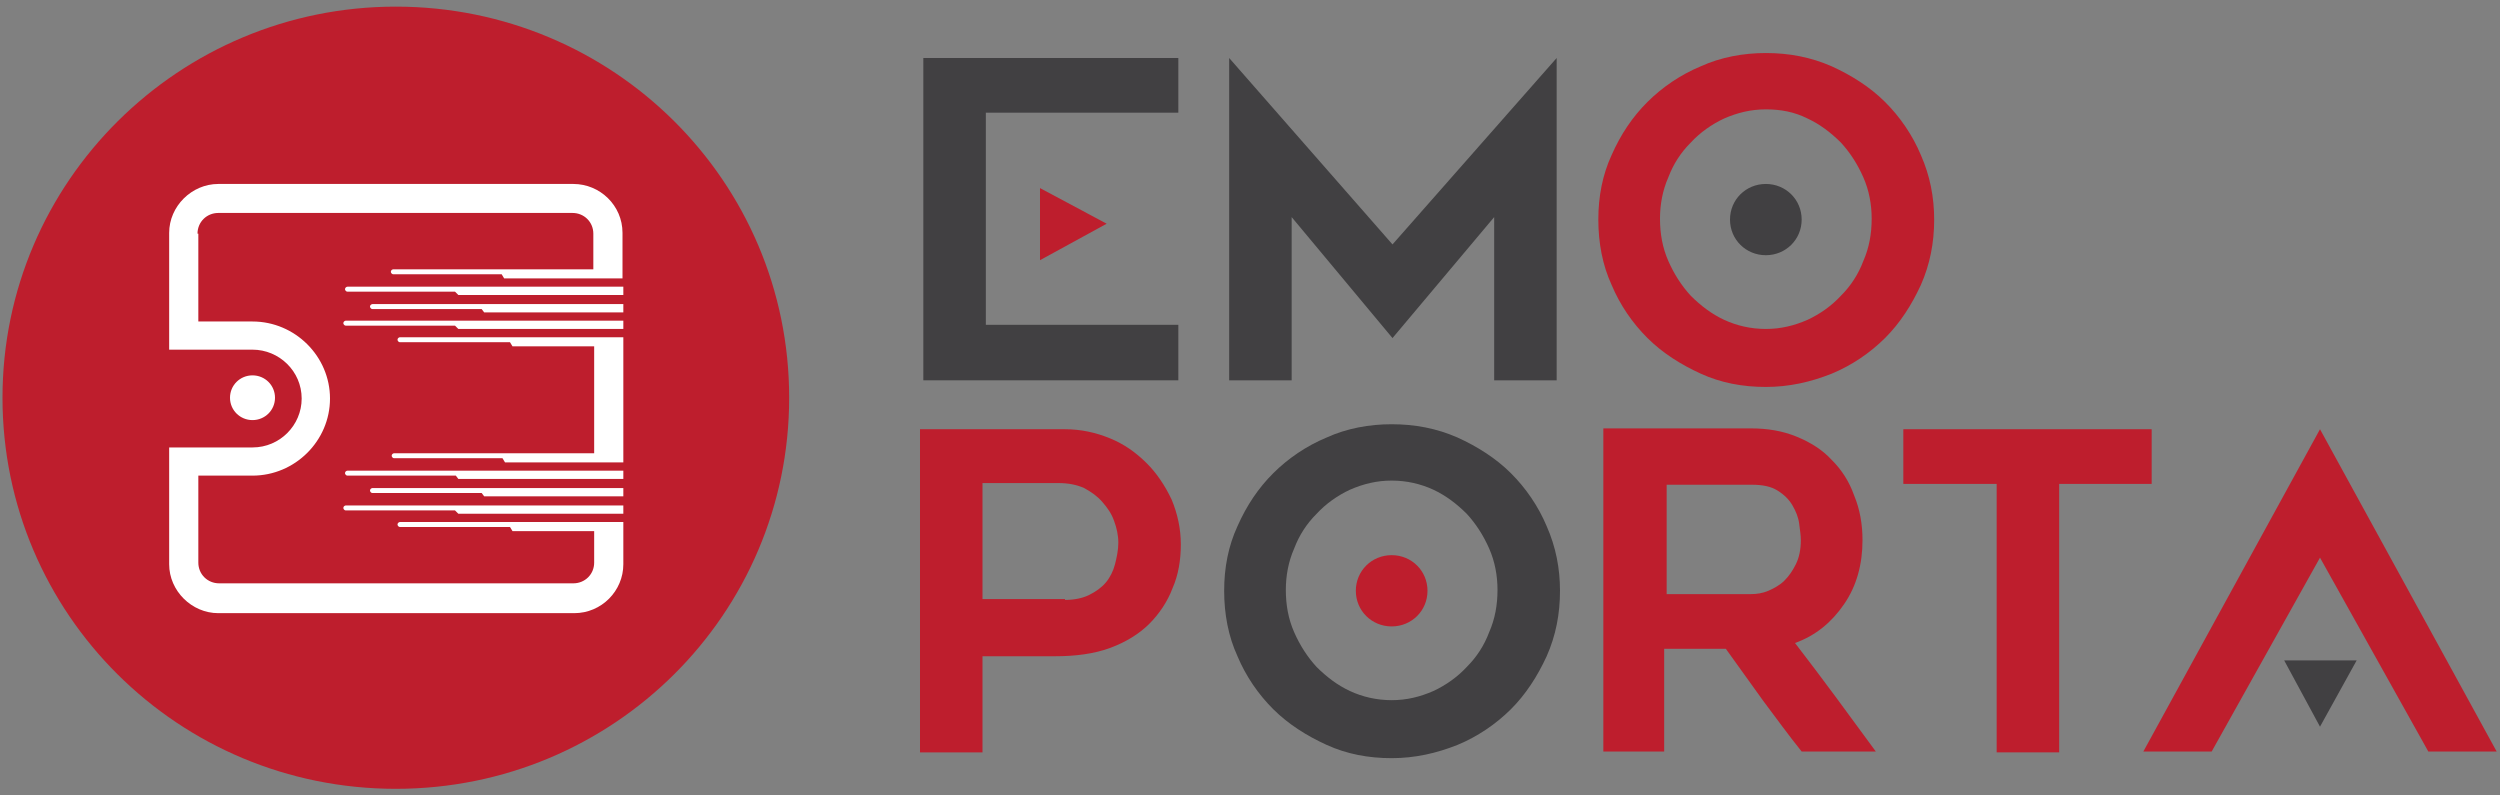 <svg width="132" height="42" viewBox="0 0 132 42" fill="none" xmlns="http://www.w3.org/2000/svg">
<rect x="0" y="0" width="132" height="42" fill="#808080" stroke="none"/>
<g clip-path="url(#clip0_51_229)">
<path fill-rule="evenodd" clip-rule="evenodd" d="M20.9 0.35C32.384 0.35 41.668 9.581 41.668 21C41.668 32.419 32.384 41.65 20.9 41.65C9.416 41.65 0.132 32.419 0.132 21C0.132 9.581 9.46 0.35 20.9 0.35Z" fill="#BE1E2D"/>
<path d="M13.332 19.819C12.672 19.819 12.144 20.344 12.144 21C12.144 21.656 12.672 22.181 13.332 22.181C13.992 22.181 14.52 21.656 14.52 21C14.52 20.344 13.992 19.819 13.332 19.819ZM24.2 25.288H32.912V24.85H24.068H18.348C18.304 24.85 18.216 24.894 18.216 24.981C18.216 25.025 18.26 25.113 18.348 25.113H23.276H24.068L24.2 25.288ZM25.564 26.206H32.912V25.769H25.432H19.668C19.624 25.769 19.536 25.812 19.536 25.9C19.536 25.944 19.58 26.031 19.668 26.031H24.64H25.432L25.564 26.206ZM24.2 27.125H32.912V26.688H24.068H18.26C18.216 26.688 18.128 26.731 18.128 26.819C18.128 26.863 18.172 26.95 18.26 26.95H23.232H24.024L24.2 27.125ZM24.2 17.369H32.912V16.931H18.26C18.216 16.931 18.128 16.975 18.128 17.062C18.128 17.106 18.172 17.194 18.26 17.194H19.712H23.232H24.024L24.2 17.369ZM25.564 16.494H32.912V16.056H19.668C19.624 16.056 19.536 16.1 19.536 16.188C19.536 16.231 19.58 16.319 19.668 16.319H19.712H24.64H25.432L25.564 16.494ZM24.2 15.575H32.912V15.137H18.348C18.304 15.137 18.216 15.181 18.216 15.269C18.216 15.312 18.26 15.4 18.348 15.4H19.712H23.232H24.024L24.2 15.575ZM27.06 18.288H31.372V23.931H26.532H20.812C20.768 23.931 20.68 23.975 20.68 24.062C20.68 24.106 20.724 24.194 20.812 24.194H25.74H26.532L26.664 24.413H32.912V24.106V23.931V18.288V18.113V17.806H21.12C21.076 17.806 20.988 17.85 20.988 17.938C20.988 17.981 21.032 18.069 21.12 18.069H26.136H26.928L27.06 18.288ZM10.428 12.338C10.428 11.725 10.912 11.244 11.528 11.244H30.228C30.844 11.244 31.328 11.725 31.328 12.338V14.219H20.768C20.724 14.219 20.636 14.262 20.636 14.35C20.636 14.394 20.68 14.481 20.768 14.481H25.696H26.488L26.62 14.7H32.868V14.438V14.219V12.338C32.868 12.338 32.868 12.338 32.868 12.294C32.868 10.85 31.68 9.713 30.272 9.713H11.572C11.572 9.713 11.572 9.713 11.528 9.713C10.12 9.713 8.932 10.894 8.932 12.294C8.932 12.294 8.932 12.294 8.932 12.338V16.931V18.462H13.332C14.74 18.462 15.928 19.6 15.928 21.044C15.928 22.444 14.784 23.625 13.332 23.625H8.932V25.156V29.75C8.932 29.75 8.932 29.75 8.932 29.794C8.932 31.194 10.12 32.375 11.528 32.375H30.272C30.272 32.375 30.272 32.375 30.316 32.375C31.768 32.375 32.912 31.194 32.912 29.794C32.912 29.794 32.912 29.794 32.912 29.75V28V27.781V27.562H26.928H21.12C21.076 27.562 20.988 27.606 20.988 27.694C20.988 27.738 21.032 27.825 21.12 27.825H26.136H26.928L27.06 28.044H31.372V29.706C31.372 30.319 30.888 30.8 30.272 30.8H11.572C10.956 30.8 10.472 30.319 10.472 29.706V25.113H13.332C15.576 25.113 17.424 23.275 17.424 21.044C17.424 18.812 15.576 16.975 13.332 16.975H10.472V12.338H10.428Z" fill="white"/>
<path d="M82.192 3.062V20.081H78.892V11.463L73.524 17.85L68.2 11.463V20.081H64.9V3.062L73.524 12.906L82.192 3.062Z" fill="#414042"/>
<path d="M93.236 20.431C92.004 20.431 90.86 20.213 89.804 19.731C88.748 19.25 87.78 18.638 86.988 17.85C86.196 17.063 85.536 16.1 85.096 15.05C84.612 14 84.392 12.819 84.392 11.594C84.392 10.369 84.612 9.231 85.096 8.181C85.58 7.088 86.196 6.169 86.988 5.381C87.78 4.594 88.748 3.938 89.804 3.5C90.86 3.019 92.048 2.8 93.236 2.8C94.468 2.8 95.612 3.019 96.712 3.5C97.768 3.981 98.736 4.594 99.528 5.381C100.32 6.169 100.98 7.131 101.42 8.181C101.904 9.275 102.124 10.413 102.124 11.594C102.124 12.819 101.904 13.956 101.42 15.05C100.936 16.1 100.32 17.063 99.528 17.85C98.736 18.638 97.768 19.294 96.712 19.731C95.612 20.169 94.468 20.431 93.236 20.431ZM93.236 5.775C92.444 5.775 91.74 5.95 91.036 6.256C90.376 6.563 89.76 7 89.276 7.525C88.748 8.05 88.352 8.663 88.088 9.363C87.78 10.062 87.648 10.806 87.648 11.55C87.648 12.338 87.78 13.081 88.088 13.781C88.396 14.481 88.792 15.094 89.276 15.619C89.804 16.144 90.376 16.581 91.036 16.888C91.696 17.194 92.444 17.369 93.236 17.369C94.028 17.369 94.732 17.194 95.436 16.888C96.096 16.581 96.712 16.144 97.196 15.619C97.724 15.094 98.12 14.481 98.384 13.781C98.692 13.081 98.824 12.338 98.824 11.55C98.824 10.806 98.692 10.062 98.384 9.363C98.076 8.663 97.68 8.05 97.196 7.525C96.668 7 96.096 6.563 95.436 6.256C94.732 5.906 94.028 5.775 93.236 5.775Z" fill="#BE1E2D"/>
<path d="M73.48 40.031C72.248 40.031 71.104 39.812 70.048 39.331C68.992 38.85 68.024 38.237 67.232 37.45C66.44 36.663 65.78 35.7 65.34 34.65C64.856 33.6 64.636 32.419 64.636 31.194C64.636 29.969 64.856 28.831 65.34 27.781C65.824 26.688 66.44 25.769 67.232 24.981C68.024 24.194 68.992 23.538 70.048 23.1C71.104 22.619 72.292 22.4 73.48 22.4C74.712 22.4 75.856 22.619 76.956 23.1C78.012 23.581 78.98 24.194 79.772 24.981C80.564 25.769 81.224 26.731 81.664 27.781C82.148 28.875 82.368 30.012 82.368 31.194C82.368 32.419 82.148 33.556 81.664 34.65C81.18 35.7 80.564 36.663 79.772 37.45C78.98 38.237 78.012 38.894 76.956 39.331C75.856 39.769 74.712 40.031 73.48 40.031ZM73.48 25.375C72.688 25.375 71.984 25.55 71.28 25.856C70.62 26.163 70.004 26.6 69.52 27.125C68.992 27.65 68.596 28.262 68.332 28.962C68.024 29.663 67.892 30.406 67.892 31.15C67.892 31.938 68.024 32.681 68.332 33.381C68.64 34.081 69.036 34.694 69.52 35.219C70.048 35.744 70.62 36.181 71.28 36.487C71.94 36.794 72.688 36.969 73.48 36.969C74.272 36.969 74.976 36.794 75.68 36.487C76.34 36.181 76.956 35.744 77.44 35.219C77.968 34.694 78.364 34.081 78.628 33.381C78.936 32.681 79.068 31.938 79.068 31.15C79.068 30.406 78.936 29.663 78.628 28.962C78.32 28.262 77.924 27.65 77.44 27.125C76.912 26.6 76.34 26.163 75.68 25.856C75.02 25.55 74.272 25.375 73.48 25.375Z" fill="#414042"/>
<path d="M56.232 22.663C57.068 22.663 57.86 22.838 58.608 23.144C59.356 23.45 59.972 23.888 60.544 24.456C61.072 24.981 61.512 25.638 61.864 26.381C62.172 27.125 62.348 27.913 62.348 28.744C62.348 29.575 62.216 30.363 61.908 31.063C61.644 31.763 61.204 32.419 60.676 32.944C60.148 33.469 59.444 33.906 58.608 34.213C57.772 34.519 56.804 34.65 55.704 34.65H51.876V39.725H48.576V22.663H56.232ZM56.232 31.675C56.716 31.675 57.156 31.588 57.508 31.413C57.86 31.238 58.168 31.019 58.388 30.756C58.608 30.494 58.784 30.144 58.872 29.794C58.96 29.444 59.048 29.05 59.048 28.656C59.048 28.263 58.96 27.869 58.828 27.519C58.696 27.125 58.476 26.819 58.212 26.513C57.948 26.206 57.64 25.988 57.244 25.769C56.848 25.594 56.408 25.506 55.88 25.506H51.876V31.631H56.232V31.675Z" fill="#BE1E2D"/>
<path d="M87.956 39.681H84.656V22.619H92.444C93.324 22.619 94.116 22.75 94.864 23.056C95.612 23.363 96.228 23.756 96.712 24.281C97.24 24.806 97.636 25.419 97.9 26.163C98.208 26.906 98.34 27.694 98.34 28.525C98.34 29.794 98.032 30.931 97.372 31.894C96.712 32.856 95.876 33.556 94.776 33.95C96.228 35.831 97.636 37.756 99.044 39.681H95.128C94.424 38.806 93.764 37.888 93.104 37.013C92.444 36.094 91.784 35.175 91.124 34.256H87.868V39.681H87.956ZM87.956 31.369H92.444C92.752 31.369 93.06 31.325 93.368 31.194C93.676 31.062 93.984 30.887 94.204 30.669C94.468 30.406 94.644 30.144 94.82 29.794C94.996 29.444 95.084 29.006 95.084 28.525C95.084 28.262 95.04 28 94.996 27.65C94.952 27.3 94.82 26.994 94.644 26.688C94.468 26.381 94.204 26.119 93.852 25.9C93.5 25.681 93.06 25.594 92.488 25.594H88V31.369H87.956Z" fill="#BE1E2D"/>
<path d="M113.608 25.55H108.724V39.725H105.424V25.55H100.496V22.663H113.608V25.55Z" fill="#BE1E2D"/>
<path d="M113.168 39.681L122.496 22.663L131.824 39.681H128.216L122.496 29.444L116.776 39.681H113.168Z" fill="#BE1E2D"/>
<path d="M62.216 3.062H48.752V20.081H62.216V17.15H52.052V5.95H62.216V3.062Z" fill="#414042"/>
<path d="M120.604 34.869L122.496 38.369L124.432 34.869H120.604Z" fill="#414042"/>
<path d="M54.912 9.931L58.432 11.812L54.912 13.738V9.931Z" fill="#BE1E2D"/>
<path fill-rule="evenodd" clip-rule="evenodd" d="M73.48 29.312C72.424 29.312 71.588 30.144 71.588 31.194C71.588 32.244 72.424 33.075 73.48 33.075C74.536 33.075 75.372 32.244 75.372 31.194C75.372 30.144 74.536 29.312 73.48 29.312Z" fill="#BE1E2D"/>
<path fill-rule="evenodd" clip-rule="evenodd" d="M93.236 9.713C92.18 9.713 91.344 10.544 91.344 11.594C91.344 12.644 92.18 13.475 93.236 13.475C94.292 13.475 95.128 12.644 95.128 11.594C95.128 10.544 94.292 9.713 93.236 9.713Z" fill="#414042"/>
</g>
<defs>
<clipPath id="clip0_51_229">
<rect width="132" height="42" fill="white"/>
</clipPath>
</defs>
</svg>
